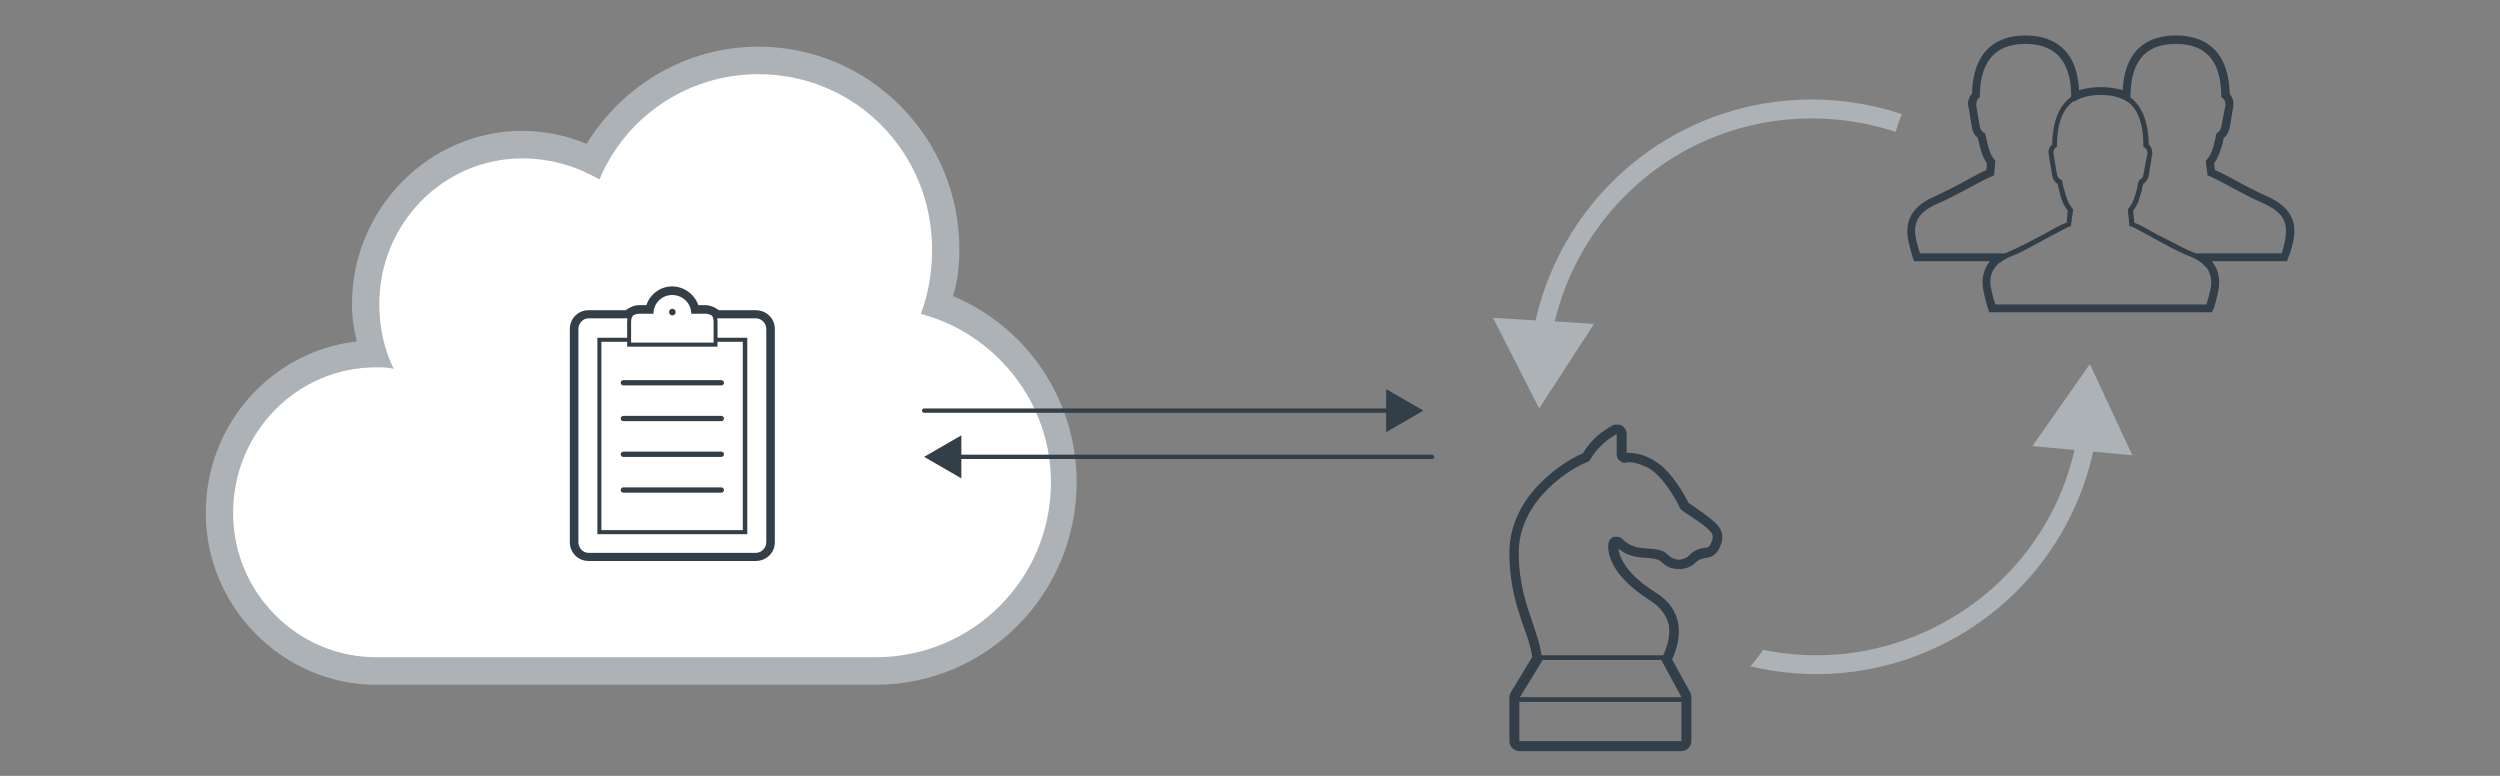 <?xml version="1.0" encoding="UTF-8"?>
<svg id="_87-click-1" data-name="87-click-1" xmlns="http://www.w3.org/2000/svg" viewBox="0 0 290 90">
  <rect x="0" y="0" width="290" height="90" fill="#808080" stroke="none"/>
  <defs>
    <style>
      .cls-1, .cls-2, .cls-3 {
        fill-rule: evenodd;
      }

      .cls-1, .cls-4 {
        fill: #323e48;
      }

      .cls-2 {
        fill: #fff;
      }

      .cls-3 {
        fill: #adb2b6;
      }

      .cls-5 {
        fill: none;
        stroke: #323e48;
        stroke-linecap: round;
        stroke-linejoin: round;
        stroke-width: .5px;
      }
    </style>
  </defs>
  <g>
    <path class="cls-2" d="m123.197,56.087c0-9.468-5.957-17.542-14.327-20.686.653-2.086,1.006-4.305,1.006-6.606,0-12.202-9.892-22.094-22.094-22.094-8.185,0-15.325,4.454-19.143,11.067-2.339-1.054-4.931-1.645-7.663-1.645-10.318,0-18.682,8.364-18.682,18.683,0,2.108.354,4.132.998,6.023-10.103.247-18.218,8.508-18.218,18.671,0,10.318,8.364,18.683,18.682,18.683.273,0,.543-.009.812-.021v.021h58.484v-.091c11.288-.988,20.144-10.459,20.144-22.004Z"/>
    <path class="cls-3" d="m87.986,8.607c11.183,0,20.129,9.017,20.129,20.289,0,2.63-.373,5.072-1.305,7.515,8.574,2.254,15.097,10.145,15.097,19.538,0,11.272-9.133,20.289-20.316,20.289h-57.965c-9.133,0-16.588-7.515-16.588-16.72,0-9.393,7.455-16.908,16.588-16.908.746,0,1.491,0,2.05.188-1.118-2.254-1.677-4.885-1.677-7.515,0-9.393,7.455-16.908,16.588-16.908,3.355,0,6.337.939,8.946,2.442,2.982-7.139,10.065-12.211,18.452-12.211m0-3.194c-8.201,0-15.656,4.321-19.943,11.272-2.237-.939-4.846-1.503-7.455-1.503-10.81,0-19.757,9.018-19.757,20.102,0,1.503.186,2.818.559,4.321-9.878,1.127-17.52,9.581-17.52,19.914,0,10.896,8.946,19.914,19.757,19.914h57.965c12.861,0,23.298-10.52,23.298-23.483,0-9.581-5.778-18.035-14.352-21.604.559-1.691.746-3.569.746-5.448,0-12.963-10.438-23.483-23.298-23.483h0Z"/>
  </g>
  <g>
    <path class="cls-1" d="m187.538,50.346v2.384c0,.272.135.545.338.681.203.204.406.272.609.272h.135c.068,0,.135-.068.271-.068.473,0,1.421.136,2.57.817,1.826,1.226,3.382,4.36,3.382,4.428.068.136.135.272.271.341.338.272.676.477,1.015.681,2.503,1.703,2.773,2.044,2.435,2.929-.271.681-.406.681-.879.749s-1.15.204-1.759.886c-.271.272-.744.477-1.15.477-.473,0-.879-.204-1.218-.477-.676-.749-1.556-.749-2.435-.817-1.015-.068-1.962-.136-2.909-1.09-.203-.204-.406-.272-.676-.272h-.271c-.338.068-.609.341-.676.749-.068.272-.541,3.27,4.87,6.675,1.15.749,1.826,1.635,2.097,2.725.338,1.635-.473,3.338-.879,4.087l2.368,4.359v5.109h-18.805v-5.109l2.638-4.359c-.135-1.43-.609-2.793-1.082-4.223-.744-2.18-1.623-4.564-1.623-8.174,0-6.199,6.223-9.877,7.914-10.49.203-.068.406-.272.473-.477.812-1.362,2.029-2.248,2.976-2.793m0-1.09c-.203,0-.338,0-.541.136-1.015.545-2.435,1.567-3.382,3.201-1.894.749-8.523,4.7-8.523,11.512,0,3.815.879,6.335,1.623,8.515.473,1.294.879,2.452,1.015,3.61l-2.435,4.019c-.135.204-.203.409-.203.613v5.109c0,.613.541,1.158,1.15,1.158h18.805c.609,0,1.15-.545,1.15-1.158v-5.109c0-.204-.068-.409-.135-.545l-2.097-3.815c.473-1.09,1.015-2.657.676-4.291-.271-1.43-1.15-2.588-2.57-3.474-3.72-2.316-4.262-4.359-4.329-5.109,1.082.954,2.3,1.022,3.314,1.09.812.068,1.353.136,1.691.477.541.545,1.218.817,2.029.817.744,0,1.488-.272,1.962-.817.406-.341.744-.409,1.15-.477.812-.136,1.285-.409,1.691-1.43.744-1.907-.541-2.725-2.841-4.359-.271-.204-.609-.409-.879-.613-.271-.545-1.826-3.542-3.788-4.768-1.353-.886-2.57-1.022-3.179-1.022h-.203v-2.18c0-.409-.203-.749-.541-.954-.203-.136-.406-.136-.609-.136h0Z"/>
    <path class="cls-1" d="m192.87,76.549l2.387,4.328h-18.957l2.659-4.328h13.911m0-.541h-13.911c-.205,0-.341.068-.477.271l-2.659,4.328c-.136.135-.136.338,0,.541.068.203.273.271.477.271h18.957c.205,0,.409-.068.477-.271.136-.135.136-.406,0-.541l-2.387-4.328c-.068-.203-.273-.271-.477-.271h0Z"/>
  </g>
  <g>
    <path class="cls-1" d="m252.4,5.091c3.884,0,5.271,2.437,5.271,6.198.347.139.485.488.485.905l-.485,2.507c-.069.348-.277.627-.555.766-.347,1.462-.416,2.298-1.248,3.204l.208,1.671c1.318.488,4.092,2.229,6.241,3.134,1.734.766,3.051,1.671,2.843,3.691-.069,1.045-.485,2.229-.485,2.229h-11.235.139c1.803.766,3.051,1.741,2.913,3.691-.139,1.045-.555,2.229-.555,2.229h-24.48s-.416-1.184-.555-2.229c-.208-1.95,1.11-2.925,2.913-3.691h.139-11.235s-.416-1.184-.555-2.229c-.208-2.02,1.11-2.925,2.913-3.691,2.08-.905,4.924-2.646,6.241-3.134l.139-1.671c-.763-.905-.832-1.741-1.179-3.204-.347-.139-.555-.418-.624-.766l-.416-2.507c0-.418.139-.766.416-.905,0-3.761,1.456-6.198,5.271-6.198,3.884,0,5.34,2.437,5.34,6.198.139.07.277.279.347.488.763-.488,1.803-.766,3.051-.766,1.318,0,2.289.279,3.121.766.069-.209.139-.418.347-.488,0-3.761,1.387-6.198,5.271-6.198m0-.975c-2.705,0-5.895,1.114-6.172,6.337-.763-.209-1.595-.348-2.566-.348-.902,0-1.734.139-2.497.348-.277-5.223-3.537-6.337-6.241-6.337s-6.033,1.184-6.172,6.755c-.347.348-.485.836-.485,1.323l.069.07v.07l.416,2.507c.069.487.347.905.693,1.184,0,.139.069.279.069.348.208.975.416,1.741.971,2.577l-.069.766c-.624.279-1.387.696-2.289,1.184-1.11.627-2.358,1.254-3.398,1.741-1.11.488-3.745,1.602-3.467,4.596.139,1.184.555,2.368.555,2.438l.208.627h8.807c-.555.696-.971,1.602-.832,2.925.139,1.114.555,2.368.555,2.437l.208.557h25.798l.277-.557c0-.07.416-1.323.555-2.437.139-1.323-.277-2.229-.832-2.925h8.738l.208-.627c.069-.07.485-1.254.624-2.438.277-2.995-2.358-4.109-3.467-4.596-1.04-.487-2.289-1.114-3.398-1.741-.902-.488-1.664-.905-2.358-1.184l-.069-.766c.555-.836.763-1.602,1.04-2.507,0-.139,0-.279.069-.418.347-.279.555-.696.693-1.184l.416-2.507v-.139c.069-.487-.139-.975-.416-1.323-.139-5.571-3.467-6.755-6.241-6.755h0Z"/>
    <path class="cls-1" d="m255.862,30.973c-.487-.633-1.322-1.055-2.435-1.477-1.113-.492-2.365-1.196-3.547-1.829-1.043-.563-2.017-1.126-2.643-1.407h-.209l-.209-1.97.07-.07c.626-.774.765-1.477,1.043-2.462,0-.211.07-.422.139-.704l.07-.141.07-.07c.209-.07.417-.352.417-.563l.487-2.533c0-.281-.139-.492-.348-.633l-.139-.07v-.141c0-4.08-1.53-5.98-5.008-5.98-3.408,0-5.008,1.899-5.008,5.98v.141l-.139.07c-.209.141-.278.352-.278.633l.417,2.533c.07.211.209.492.487.563l.07.07.07.141c0,.281.07.492.139.704.278.985.417,1.688,1.043,2.462l.07.07-.278,1.97h-.139c-.626.281-1.6.844-2.713,1.407-1.113.633-2.435,1.337-3.478,1.829-.765.281-1.391.563-1.878.985l-.348-.492c.487-.422,1.183-.704,1.948-1.055,1.113-.492,2.365-1.196,3.478-1.759,1.043-.563,1.948-1.126,2.643-1.337l.139-1.407c-.626-.774-.835-1.548-1.043-2.533-.07-.211-.07-.352-.139-.563-.348-.211-.556-.563-.626-.985l-.417-2.533c-.07-.422.139-.844.417-1.055.07-4.291,1.948-6.472,5.565-6.472,3.687,0,5.565,2.181,5.634,6.472.278.211.417.633.417,1.055l-.417,2.533c-.07.422-.348.774-.626.985-.07.211-.139.352-.139.563-.278.985-.417,1.759-1.043,2.533l.139,1.407c.626.211,1.6.774,2.574,1.337,1.183.563,2.435,1.266,3.478,1.759,1.183.492,2.156.915,2.713,1.688l-.487.352h0Z"/>
  </g>
  <path class="cls-3" d="m220.61,13.231c-7.71-2.537-16.317-2.303-24.178,1.311-9.305,4.269-16.056,12.713-18.301,22.625l-4.944-.297,5.357,10.507,6.359-9.8-4.553-.297c2.189-9.072,8.442-16.803,16.974-20.741,7.357-3.372,15.384-3.597,22.576-1.244.199-.704.44-1.39.71-2.064Z"/>
  <path class="cls-3" d="m242.425,42.236l-6.676,9.516,4.895.448c-2.082,9.165-8.335,16.921-17.071,20.97-6.177,2.865-12.834,3.487-19.055,2.214-.454.665-.944,1.302-1.472,1.91,6.96,1.655,14.493,1.088,21.462-2.144,9.448-4.386,16.107-12.828,18.304-22.762l4.538.422-4.925-10.574Z"/>
  <g>
    <g>
      <line class="cls-5" x1="161.525" y1="47.632" x2="107.198" y2="47.632"/>
      <polygon class="cls-4" points="160.796 45.139 165.113 47.632 160.796 50.125 160.796 45.139"/>
    </g>
    <g>
      <line class="cls-5" x1="166.113" y1="52.994" x2="110.787" y2="52.994"/>
      <polygon class="cls-4" points="111.516 50.501 107.198 52.994 111.516 55.487 111.516 50.501"/>
    </g>
  </g>
  <g>
    <path class="cls-1" d="m77.608,36.2c0-.215.172-.388.384-.388s.384.174.384.388-.172.388-.384.388-.384-.174-.384-.388h0Z"/>
    <polygon class="cls-1" points="86.686 61.966 69.297 61.966 69.297 39.178 72.84 39.178 72.84 39.648 69.761 39.648 69.761 61.496 86.166 61.496 86.166 39.648 83.073 39.648 83.073 39.178 86.686 39.178 86.686 61.966 86.686 61.966 86.686 61.966"/>
    <path class="cls-1" d="m83.234,40.214h-10.484v-2.9c0-.473.115-.888.401-1.184l.401.296c-.229.237-.344.533-.344.888v2.427h9.568v-2.427c0-.355-.115-.71-.344-.947l.344-.296c.286.296.458.769.458,1.243v2.9h0Z"/>
    <path class="cls-1" d="m77.962,34.222c1.227,0,2.22.94,2.22,2.174h1.636c.467,0,.876.235,1.169.529h4.675c.701,0,1.227.588,1.227,1.234v24.74c0,.646-.526,1.234-1.227,1.234h-19.399c-.643,0-1.169-.588-1.169-1.234v-24.74c0-.646.526-1.234,1.169-1.234h4.675c.351-.294.76-.529,1.227-.529h1.636c0-1.234.993-2.174,2.162-2.174m0-.999c-1.402,0-2.571.94-2.98,2.174h-.818c-.584,0-1.11.235-1.578.588h-4.324c-1.169,0-2.162.94-2.162,2.174v24.74c0,1.234.993,2.174,2.162,2.174h19.399c1.227,0,2.22-.94,2.22-2.174v-24.74c0-1.234-.993-2.174-2.22-2.174h-4.266c-.467-.353-1.052-.588-1.578-.588h-.818c-.409-1.234-1.636-2.174-3.038-2.174h0Z"/>
    <path class="cls-4" d="m83.675,44.708h-11.366c-.169,0-.307-.138-.307-.307s.138-.307.307-.307h11.366c.169,0,.307.138.307.307s-.138.307-.307.307Z"/>
    <path class="cls-4" d="m83.675,57.151h-11.366c-.169,0-.307-.138-.307-.307s.138-.307.307-.307h11.366c.169,0,.307.138.307.307s-.138.307-.307.307Z"/>
    <path class="cls-4" d="m83.675,53.003h-11.366c-.169,0-.307-.138-.307-.307s.138-.307.307-.307h11.366c.169,0,.307.138.307.307s-.138.307-.307.307Z"/>
    <path class="cls-4" d="m83.675,48.855h-11.366c-.169,0-.307-.138-.307-.307s.138-.307.307-.307h11.366c.169,0,.307.138.307.307s-.138.307-.307.307Z"/>
  </g>
</svg>